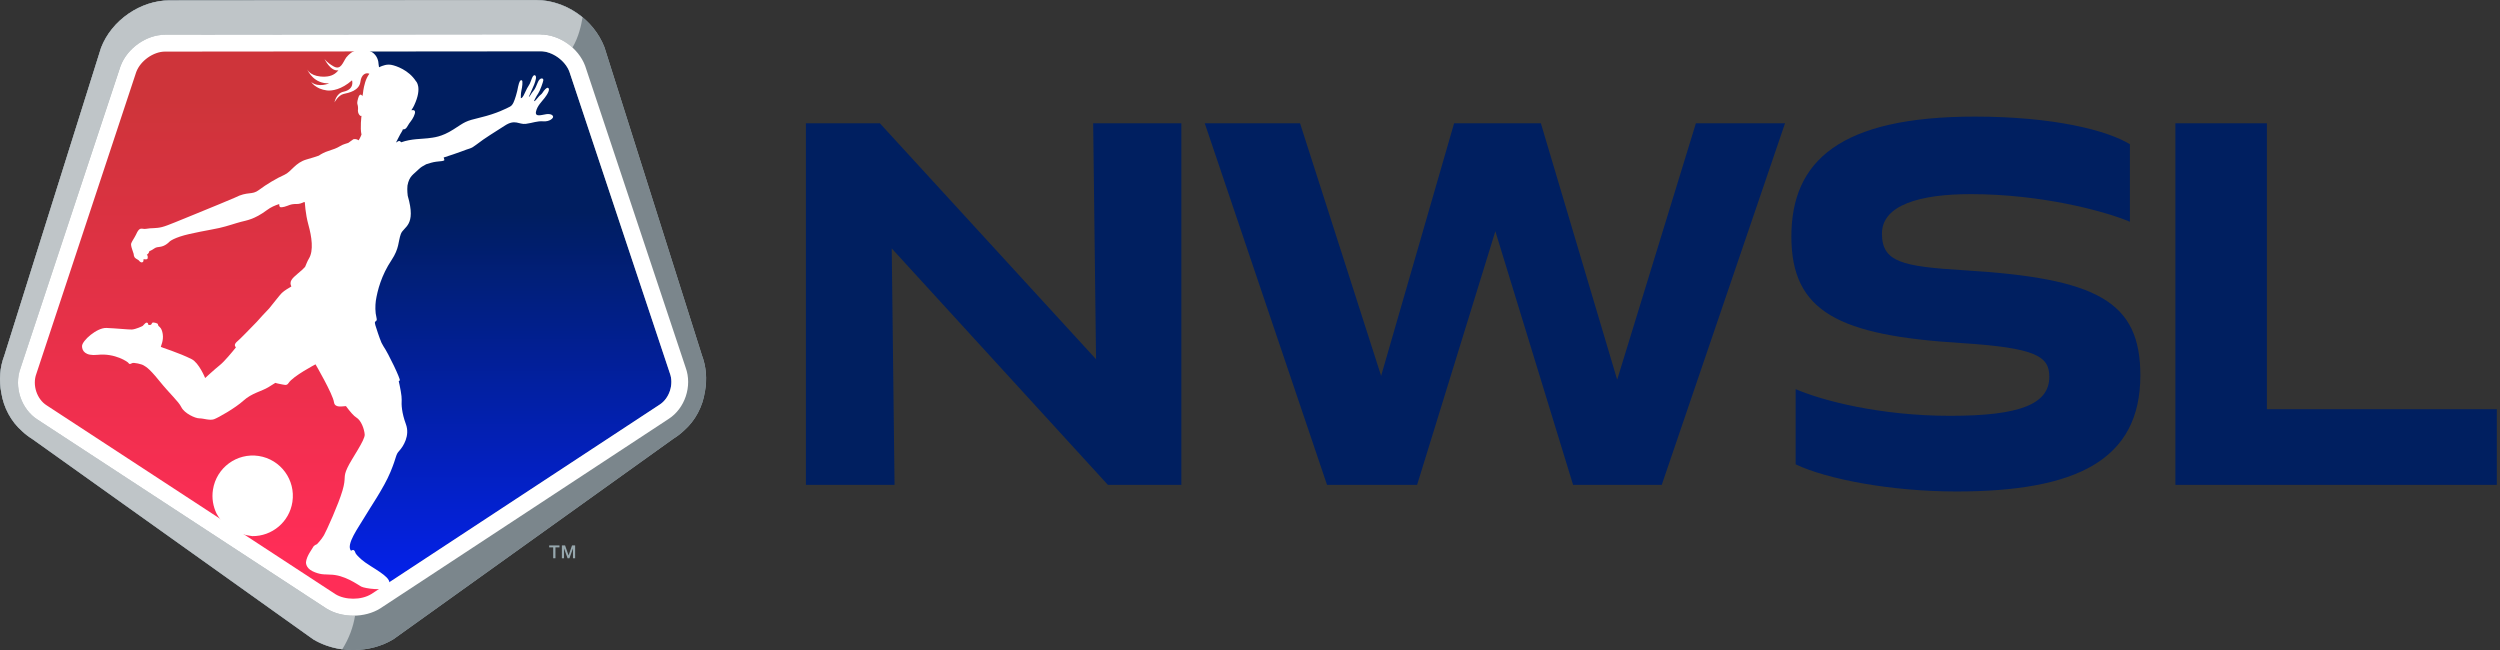 <svg width="100" height="26" viewBox="0 0 100 26" fill="none" xmlns="http://www.w3.org/2000/svg">
<rect x="0" y="0" width="100" height="26" fill="#333333" stroke="none"/>
<g id="Group">
<path id="Vector" d="M28.2 15.656C28.288 15.169 28.252 14.659 28.07 14.189L24.178 1.89C23.747 0.777 22.62 0 21.433 0L6.783 0.015C5.618 0.015 4.463 0.813 4.042 1.911L0.174 14.218C-0.01 14.697 -0.044 15.217 0.052 15.713C0.147 16.305 0.439 16.86 0.891 17.254C1.017 17.372 1.155 17.477 1.304 17.569L12.527 25.572C12.981 25.849 13.55 26.002 14.129 26.002C14.709 26.002 15.28 25.849 15.736 25.57L26.945 17.542C27.093 17.452 27.229 17.345 27.355 17.227C27.813 16.828 28.11 16.259 28.198 15.656H28.2Z" fill="#96A7AD"/>
<g id="Group_2">
<path id="Vector_2" d="M28.07 14.189L24.178 1.89C23.747 0.777 22.62 0 21.433 0L6.783 0.015C5.618 0.015 4.463 0.813 4.042 1.911L0.174 14.218C-0.01 14.697 -0.044 15.217 0.052 15.713C0.147 16.305 0.439 16.86 0.891 17.254C1.017 17.372 1.155 17.477 1.304 17.569L12.527 25.572C12.981 25.849 13.55 26.002 14.129 26.002C14.709 26.002 15.28 25.849 15.736 25.57L26.945 17.542C27.093 17.452 27.229 17.345 27.355 17.227C27.813 16.828 28.11 16.259 28.198 15.656C28.286 15.169 28.25 14.659 28.068 14.189H28.07Z" fill="#7B868C"/>
<path id="Vector_3" d="M13.056 24.339L13.05 24.335L13.043 24.331L1.509 16.786C0.849 16.37 0.55 15.472 0.822 14.73L4.812 2.667L4.816 2.654L4.821 2.642C5.088 1.93 5.852 1.392 6.597 1.392L21.622 1.378C22.08 1.378 22.547 1.581 22.898 1.905C23.153 1.468 23.247 1.016 23.302 0.695C22.779 0.263 22.113 0.002 21.431 0.002L6.783 0.015C5.618 0.015 4.463 0.813 4.042 1.911L0.174 14.218C-0.01 14.697 -0.044 15.217 0.052 15.713C0.146 16.305 0.439 16.86 0.891 17.254C1.017 17.372 1.155 17.477 1.303 17.569L12.527 25.572C12.866 25.777 13.267 25.916 13.69 25.973C13.964 25.534 14.129 25.08 14.203 24.625C14.177 24.625 14.154 24.627 14.129 24.627C13.734 24.627 13.351 24.524 13.056 24.339Z" fill="#BFC5C8"/>
</g>
<g id="Group_3">
<g id="Group_4">
<path id="Vector_4" d="M26.792 14.926L22.773 2.862C22.603 2.415 22.086 2.052 21.624 2.052L13.774 2.056C13.79 2.686 14.784 4.937 14.485 5.907C13.495 9.122 14.397 9.645 13.299 12.826C12.734 14.462 13.732 17.874 13.156 19.505C12.874 20.303 12.05 21.087 11.732 21.87C11.646 22.082 11.57 22.296 11.489 22.508L13.414 23.768C13.612 23.892 13.872 23.953 14.133 23.953C14.395 23.953 14.656 23.89 14.855 23.766L26.382 16.192C26.779 15.944 26.963 15.375 26.794 14.928L26.792 14.926Z" fill="url(#paint0_linear_535_2124)"/>
<path id="Vector_5" d="M14.485 1.926C14.504 1.907 14.292 1.743 14.316 1.726L6.603 1.751C6.112 1.751 5.563 2.138 5.386 2.608L1.14 15.312C0.96 15.782 1.159 16.381 1.582 16.641L11.637 22.939C11.665 22.674 12.095 23.419 12.131 23.342C12.169 23.26 13.834 24.167 13.834 24.167C13.834 24.167 15.339 24.007 15.445 23.816C15.552 23.623 13.288 22.428 13.449 21.855C13.573 21.425 14.357 20.114 14.401 19.923L14.843 17.433L14.985 2.965L14.487 1.926H14.485Z" fill="url(#paint1_linear_535_2124)"/>
<path id="Vector_6" d="M21.841 4.569C21.659 4.597 21.392 4.693 21.44 4.464C21.488 4.235 21.672 4.065 21.787 3.916C21.902 3.769 22.023 3.553 21.917 3.513C21.864 3.494 21.76 3.612 21.703 3.706C21.645 3.799 21.617 3.769 21.488 3.937C21.396 4.055 21.366 4.055 21.36 4.04C21.36 4.038 21.45 3.847 21.526 3.742C21.601 3.635 21.724 3.284 21.733 3.213C21.745 3.114 21.605 3.091 21.523 3.27C21.442 3.448 21.417 3.545 21.331 3.641C21.245 3.738 21.193 3.868 21.153 3.881C21.14 3.885 21.318 3.513 21.369 3.377C21.419 3.24 21.486 3.043 21.396 3.011C21.297 2.978 21.247 3.242 21.193 3.345C21.138 3.448 21.134 3.442 21.084 3.53C21.036 3.618 21.009 3.696 20.942 3.822C20.877 3.944 20.833 3.925 20.833 3.925C20.833 3.925 20.829 3.725 20.858 3.612C20.883 3.513 20.927 3.228 20.871 3.211C20.808 3.194 20.772 3.257 20.726 3.459C20.68 3.66 20.703 3.616 20.638 3.828C20.573 4.038 20.519 4.204 20.4 4.265C20.279 4.328 19.87 4.544 19.226 4.697C18.584 4.851 18.617 4.872 18.136 5.178C17.655 5.485 17.347 5.5 17.109 5.531C16.883 5.56 16.445 5.548 16.05 5.691C16.021 5.661 15.989 5.638 15.968 5.638C15.943 5.638 15.893 5.668 15.839 5.703C15.864 5.657 15.895 5.596 15.935 5.514C16.042 5.296 16.107 5.233 16.113 5.174C16.113 5.174 16.188 5.187 16.24 5.132C16.293 5.08 16.339 4.964 16.422 4.865C16.506 4.765 16.619 4.555 16.6 4.464C16.581 4.374 16.46 4.412 16.46 4.412C16.46 4.412 16.464 4.401 16.468 4.385C16.504 4.336 16.535 4.282 16.567 4.214C16.906 3.49 16.636 3.246 16.636 3.246C16.347 2.797 15.835 2.629 15.661 2.596C15.481 2.56 15.32 2.617 15.161 2.69C15.155 2.656 15.148 2.623 15.146 2.589C15.14 2.415 15.079 2.255 14.958 2.146C14.958 2.146 14.857 2.033 14.631 1.997C14.215 1.932 13.999 2.148 13.999 2.148C13.966 2.173 13.937 2.203 13.909 2.232C13.889 2.251 13.868 2.274 13.851 2.297C13.711 2.497 13.638 2.816 13.351 2.659C13.066 2.501 12.976 2.352 12.976 2.352C12.976 2.352 13.217 2.858 13.52 2.812C13.52 2.812 13.527 2.812 13.537 2.81C13.422 2.953 13.267 3.057 12.997 3.066C12.466 3.081 12.315 2.833 12.284 2.77C12.324 2.858 12.568 3.358 13.169 3.333C13.169 3.333 12.742 3.524 12.449 3.28C12.449 3.28 12.617 3.561 13.079 3.618C13.274 3.641 13.659 3.585 14.081 3.213C14.081 3.213 14.2 3.57 13.738 3.669C13.441 3.732 13.38 4.095 13.38 4.095C13.38 4.095 13.531 3.809 13.742 3.759C13.954 3.711 14.372 3.631 14.418 3.263C14.454 2.986 14.625 2.887 14.776 2.95C14.617 3.156 14.564 3.435 14.533 3.614C14.523 3.671 14.518 3.719 14.514 3.763C14.514 3.767 14.512 3.774 14.51 3.778L14.495 3.845C14.495 3.845 14.399 3.662 14.324 3.935C14.246 4.214 14.328 4.118 14.322 4.372C14.322 4.372 14.292 4.471 14.366 4.584C14.42 4.668 14.46 4.63 14.46 4.63C14.46 4.63 14.397 5.126 14.46 5.382C14.46 5.382 14.412 5.512 14.345 5.613C14.307 5.586 14.23 5.546 14.136 5.569C14.136 5.569 13.96 5.699 13.931 5.716C13.899 5.733 13.734 5.762 13.602 5.846C13.47 5.928 13.33 5.976 13.129 6.041C12.989 6.085 12.853 6.155 12.752 6.226C12.656 6.26 12.504 6.31 12.267 6.377C11.805 6.507 11.656 6.869 11.376 6.993C11.095 7.114 10.643 7.381 10.357 7.599C10.07 7.818 9.92 7.637 9.39 7.908C9.39 7.908 8.361 8.345 7.773 8.578C7.185 8.811 6.727 9.019 6.48 9.082C6.233 9.145 6.049 9.113 5.856 9.151C5.666 9.191 5.599 9.019 5.436 9.393C5.436 9.393 5.356 9.546 5.287 9.653C5.218 9.76 5.237 9.823 5.291 9.989L5.346 10.155C5.346 10.155 5.346 10.273 5.417 10.327C5.488 10.384 5.532 10.386 5.566 10.432C5.599 10.478 5.641 10.493 5.658 10.495C5.658 10.495 5.743 10.508 5.739 10.407L5.745 10.363C5.745 10.363 5.923 10.415 5.909 10.302C5.909 10.302 5.923 10.235 5.873 10.186C5.873 10.186 5.944 10.17 5.976 10.044C5.976 10.044 6.038 10.033 6.179 9.934C6.319 9.834 6.463 9.943 6.735 9.712C6.735 9.712 6.787 9.603 7.197 9.464C7.605 9.325 8.438 9.195 8.769 9.12C9.099 9.046 9.422 8.929 9.637 8.874C9.851 8.817 10.171 8.782 10.677 8.404C10.832 8.288 11.003 8.213 11.169 8.162C11.169 8.198 11.171 8.229 11.177 8.24C11.194 8.28 11.2 8.315 11.376 8.271C11.549 8.227 11.61 8.154 11.872 8.16C11.968 8.162 12.068 8.129 12.156 8.084C12.171 8.084 12.183 8.087 12.194 8.089C12.194 8.089 12.209 8.53 12.338 8.998C12.468 9.466 12.552 10.025 12.357 10.342C12.292 10.449 12.259 10.55 12.204 10.674C12.171 10.713 12.133 10.751 12.091 10.789C11.836 11.018 11.623 11.15 11.621 11.327C11.621 11.385 11.646 11.44 11.654 11.455C11.65 11.459 11.646 11.463 11.642 11.467C11.585 11.499 11.374 11.62 11.271 11.721C11.19 11.801 10.957 12.104 10.765 12.339C10.583 12.526 10.418 12.708 10.269 12.876C9.987 13.168 9.604 13.561 9.503 13.645C9.359 13.764 9.384 13.832 9.432 13.893C9.432 13.893 9.434 13.897 9.436 13.897C9.288 14.082 8.972 14.462 8.802 14.598C8.574 14.781 8.206 15.121 8.206 15.121C8.206 15.121 7.961 14.514 7.664 14.365C7.403 14.235 7.135 14.13 6.854 14.027C6.574 13.926 6.451 13.89 6.436 13.876C6.421 13.861 6.553 13.63 6.509 13.359C6.471 13.124 6.386 13.08 6.356 13.053C6.327 13.027 6.323 12.998 6.312 12.962C6.302 12.927 6.141 12.891 6.109 12.901C6.078 12.914 6.068 12.962 6.047 12.983C6.026 13.004 5.965 13 5.948 12.998C5.932 12.996 5.921 12.96 5.917 12.935C5.913 12.91 5.869 12.901 5.842 12.91C5.814 12.918 5.725 13.021 5.708 13.036C5.691 13.05 5.427 13.172 5.275 13.181C5.164 13.187 4.651 13.134 4.262 13.118C3.873 13.101 3.283 13.63 3.281 13.844C3.281 14.029 3.404 14.247 3.904 14.193C4.603 14.117 5.128 14.483 5.143 14.525C5.157 14.565 5.21 14.573 5.277 14.529C5.342 14.485 5.689 14.571 5.748 14.617C5.804 14.663 5.907 14.657 6.369 15.23C6.817 15.784 7.131 16.043 7.254 16.288C7.377 16.534 7.808 16.736 7.976 16.734C8.143 16.734 8.39 16.83 8.562 16.769C8.731 16.708 9.409 16.324 9.74 16.024C10.07 15.724 10.461 15.654 10.731 15.491C10.8 15.448 10.899 15.388 11.014 15.314C11.056 15.329 11.104 15.341 11.162 15.352C11.382 15.39 11.464 15.446 11.545 15.318C11.721 15.045 12.621 14.573 12.621 14.573C12.621 14.573 13.315 15.766 13.359 16.087C13.393 16.322 13.665 16.253 13.838 16.244C14.01 16.477 14.156 16.643 14.253 16.7C14.447 16.816 14.569 17.154 14.588 17.378C14.608 17.601 14.066 18.344 13.893 18.718C13.709 19.117 13.859 19.075 13.7 19.621C13.541 20.167 13.064 21.221 12.96 21.406C12.857 21.588 12.679 21.767 12.679 21.767C12.679 21.767 12.558 21.809 12.522 21.887C12.489 21.96 12.265 22.233 12.24 22.485C12.24 22.485 12.215 22.708 12.499 22.848C12.784 22.989 13.016 22.976 13.016 22.976C13.075 22.981 13.137 22.985 13.202 22.985C13.778 22.989 14.301 23.384 14.449 23.463C14.6 23.543 15.368 23.642 15.51 23.478C15.734 23.222 15.393 22.997 14.834 22.647C14.462 22.414 14.397 22.321 14.301 22.229C14.267 22.193 14.221 22.139 14.209 22.094C14.188 22.023 14.15 22 14.121 21.998C14.104 21.996 14.073 22.013 14.039 22.029C13.828 21.782 14.349 21.084 14.564 20.715C14.793 20.322 15.353 19.522 15.619 18.878C15.887 18.231 15.811 18.208 15.97 18.033C16.13 17.859 16.406 17.427 16.236 16.967C16.067 16.507 16.054 16.188 16.067 15.99C16.075 15.845 16.004 15.486 15.95 15.247C15.968 15.234 15.983 15.224 15.991 15.217C16.035 15.184 15.539 14.142 15.339 13.853C15.309 13.798 15.284 13.752 15.263 13.716C15.263 13.714 15.259 13.71 15.259 13.708C15.169 13.5 15.048 13.116 15.014 13.006C15.008 12.975 15.002 12.945 14.995 12.916C14.995 12.813 15.104 12.88 15.06 12.71C15.002 12.479 15.008 12.234 15.033 12.032C15.1 11.608 15.257 11.012 15.661 10.405C15.977 9.93 15.922 9.668 16.033 9.361C16.144 9.055 16.665 9.048 16.309 7.83C16.309 7.83 16.278 7.604 16.299 7.421C16.372 7.032 16.538 6.984 16.753 6.766C16.82 6.699 16.922 6.633 17.048 6.57C17.155 6.535 17.322 6.482 17.45 6.468C17.653 6.442 17.72 6.449 17.77 6.413C17.782 6.402 17.764 6.352 17.747 6.3C18.012 6.211 18.266 6.134 18.423 6.071C18.816 5.913 18.818 5.97 19.052 5.787C19.433 5.493 19.774 5.298 20.193 5.025C20.611 4.752 20.753 4.991 21.036 4.954C21.318 4.916 21.482 4.834 21.733 4.853C21.984 4.872 22.132 4.729 22.124 4.67C22.116 4.595 22.015 4.542 21.833 4.569H21.841Z" fill="white"/>
<path id="Vector_7" d="M10.091 21.445C10.878 21.454 11.575 20.881 11.696 20.078C11.83 19.199 11.229 18.376 10.351 18.239C9.474 18.105 8.654 18.707 8.518 19.589C8.465 19.927 8.524 20.257 8.662 20.543C8.968 21.091 9.459 21.368 10.089 21.445H10.091Z" fill="white"/>
<path id="Vector_8" d="M21.624 2.05C22.086 2.05 22.603 2.415 22.773 2.86L26.792 14.924C26.961 15.369 26.775 15.938 26.38 16.188L14.853 23.762C14.654 23.886 14.393 23.948 14.131 23.948C13.87 23.948 13.61 23.888 13.412 23.764L1.871 16.217C1.473 15.969 1.287 15.4 1.454 14.953L5.45 2.879C5.618 2.432 6.135 2.066 6.597 2.064L21.622 2.05M21.624 1.375L6.599 1.39C5.854 1.39 5.091 1.928 4.823 2.64L4.819 2.652L4.814 2.665L0.82 14.73C0.548 15.472 0.849 16.37 1.506 16.786L13.043 24.331L13.05 24.335L13.056 24.339C13.353 24.524 13.734 24.627 14.129 24.627C14.525 24.627 14.912 24.524 15.209 24.337L15.215 24.333L15.221 24.329L26.742 16.759C27.398 16.341 27.698 15.442 27.426 14.703L23.411 2.65L23.407 2.637L23.402 2.625C23.132 1.915 22.369 1.38 21.626 1.38L21.624 1.375Z" fill="white"/>
<g id="Group_5">
<path id="Vector_9" d="M21.967 21.817H22.379V21.895H22.218V22.33H22.128V21.895H21.967V21.817Z" fill="#96A7AD"/>
<path id="Vector_10" d="M22.477 21.817H22.603L22.743 22.218L22.881 21.817H23.005V22.33H22.919V21.935L22.777 22.33H22.703L22.561 21.935V22.33H22.475V21.817H22.477Z" fill="#96A7AD"/>
</g>
</g>
<g id="Group_6">
<path id="Vector_11" d="M43.727 4.931L43.842 14.369L35.194 4.931H32.236V19.394H35.782L35.669 9.937L44.315 19.394H47.254V4.931H43.727Z" fill="#001F60"/>
<path id="Vector_12" d="M78.444 13.722C81.459 13.914 81.972 14.256 81.972 15.073C81.972 16.158 80.815 16.633 78.009 16.633C75.203 16.633 72.889 16.024 71.826 15.566V18.573C73.059 19.163 75.62 19.659 78.256 19.659C83.053 19.659 85.614 18.403 85.614 15.016C85.614 12.047 83.888 11.133 78.559 10.81C76.094 10.659 75.278 10.487 75.278 9.344C75.278 8.202 76.795 7.765 78.825 7.765C81.631 7.765 84.154 8.431 85.196 8.87V5.768C84.286 5.216 82.162 4.664 78.994 4.664C73.609 4.664 71.655 6.434 71.655 9.46C71.655 12.486 73.569 13.418 78.444 13.722Z" fill="#001F60"/>
<path id="Vector_13" d="M62.923 19.394H66.47L71.401 4.931H67.836L64.687 15.188L61.635 4.931H58.164L55.245 15.035L52.002 4.931H48.19L53.081 19.394H56.684L59.814 9.25L62.923 19.394Z" fill="#001F60"/>
<path id="Vector_14" d="M90.676 16.368V4.931H87.016V19.394H99.873V16.368H90.676Z" fill="#001F60"/>
</g>
</g>
</g>
<defs>
<linearGradient id="paint0_linear_535_2124" x1="19.17" y1="25.452" x2="19.17" y2="8.492" gradientUnits="userSpaceOnUse">
<stop stop-color="#0522FF"/>
<stop offset="1" stop-color="#001E60"/>
</linearGradient>
<linearGradient id="paint1_linear_535_2124" x1="8.26" y1="22.019" x2="8.26" y2="-3.731" gradientUnits="userSpaceOnUse">
<stop stop-color="#FF2D57"/>
<stop offset="0.7" stop-color="#CE343A"/>
</linearGradient>
</defs>
</svg>
